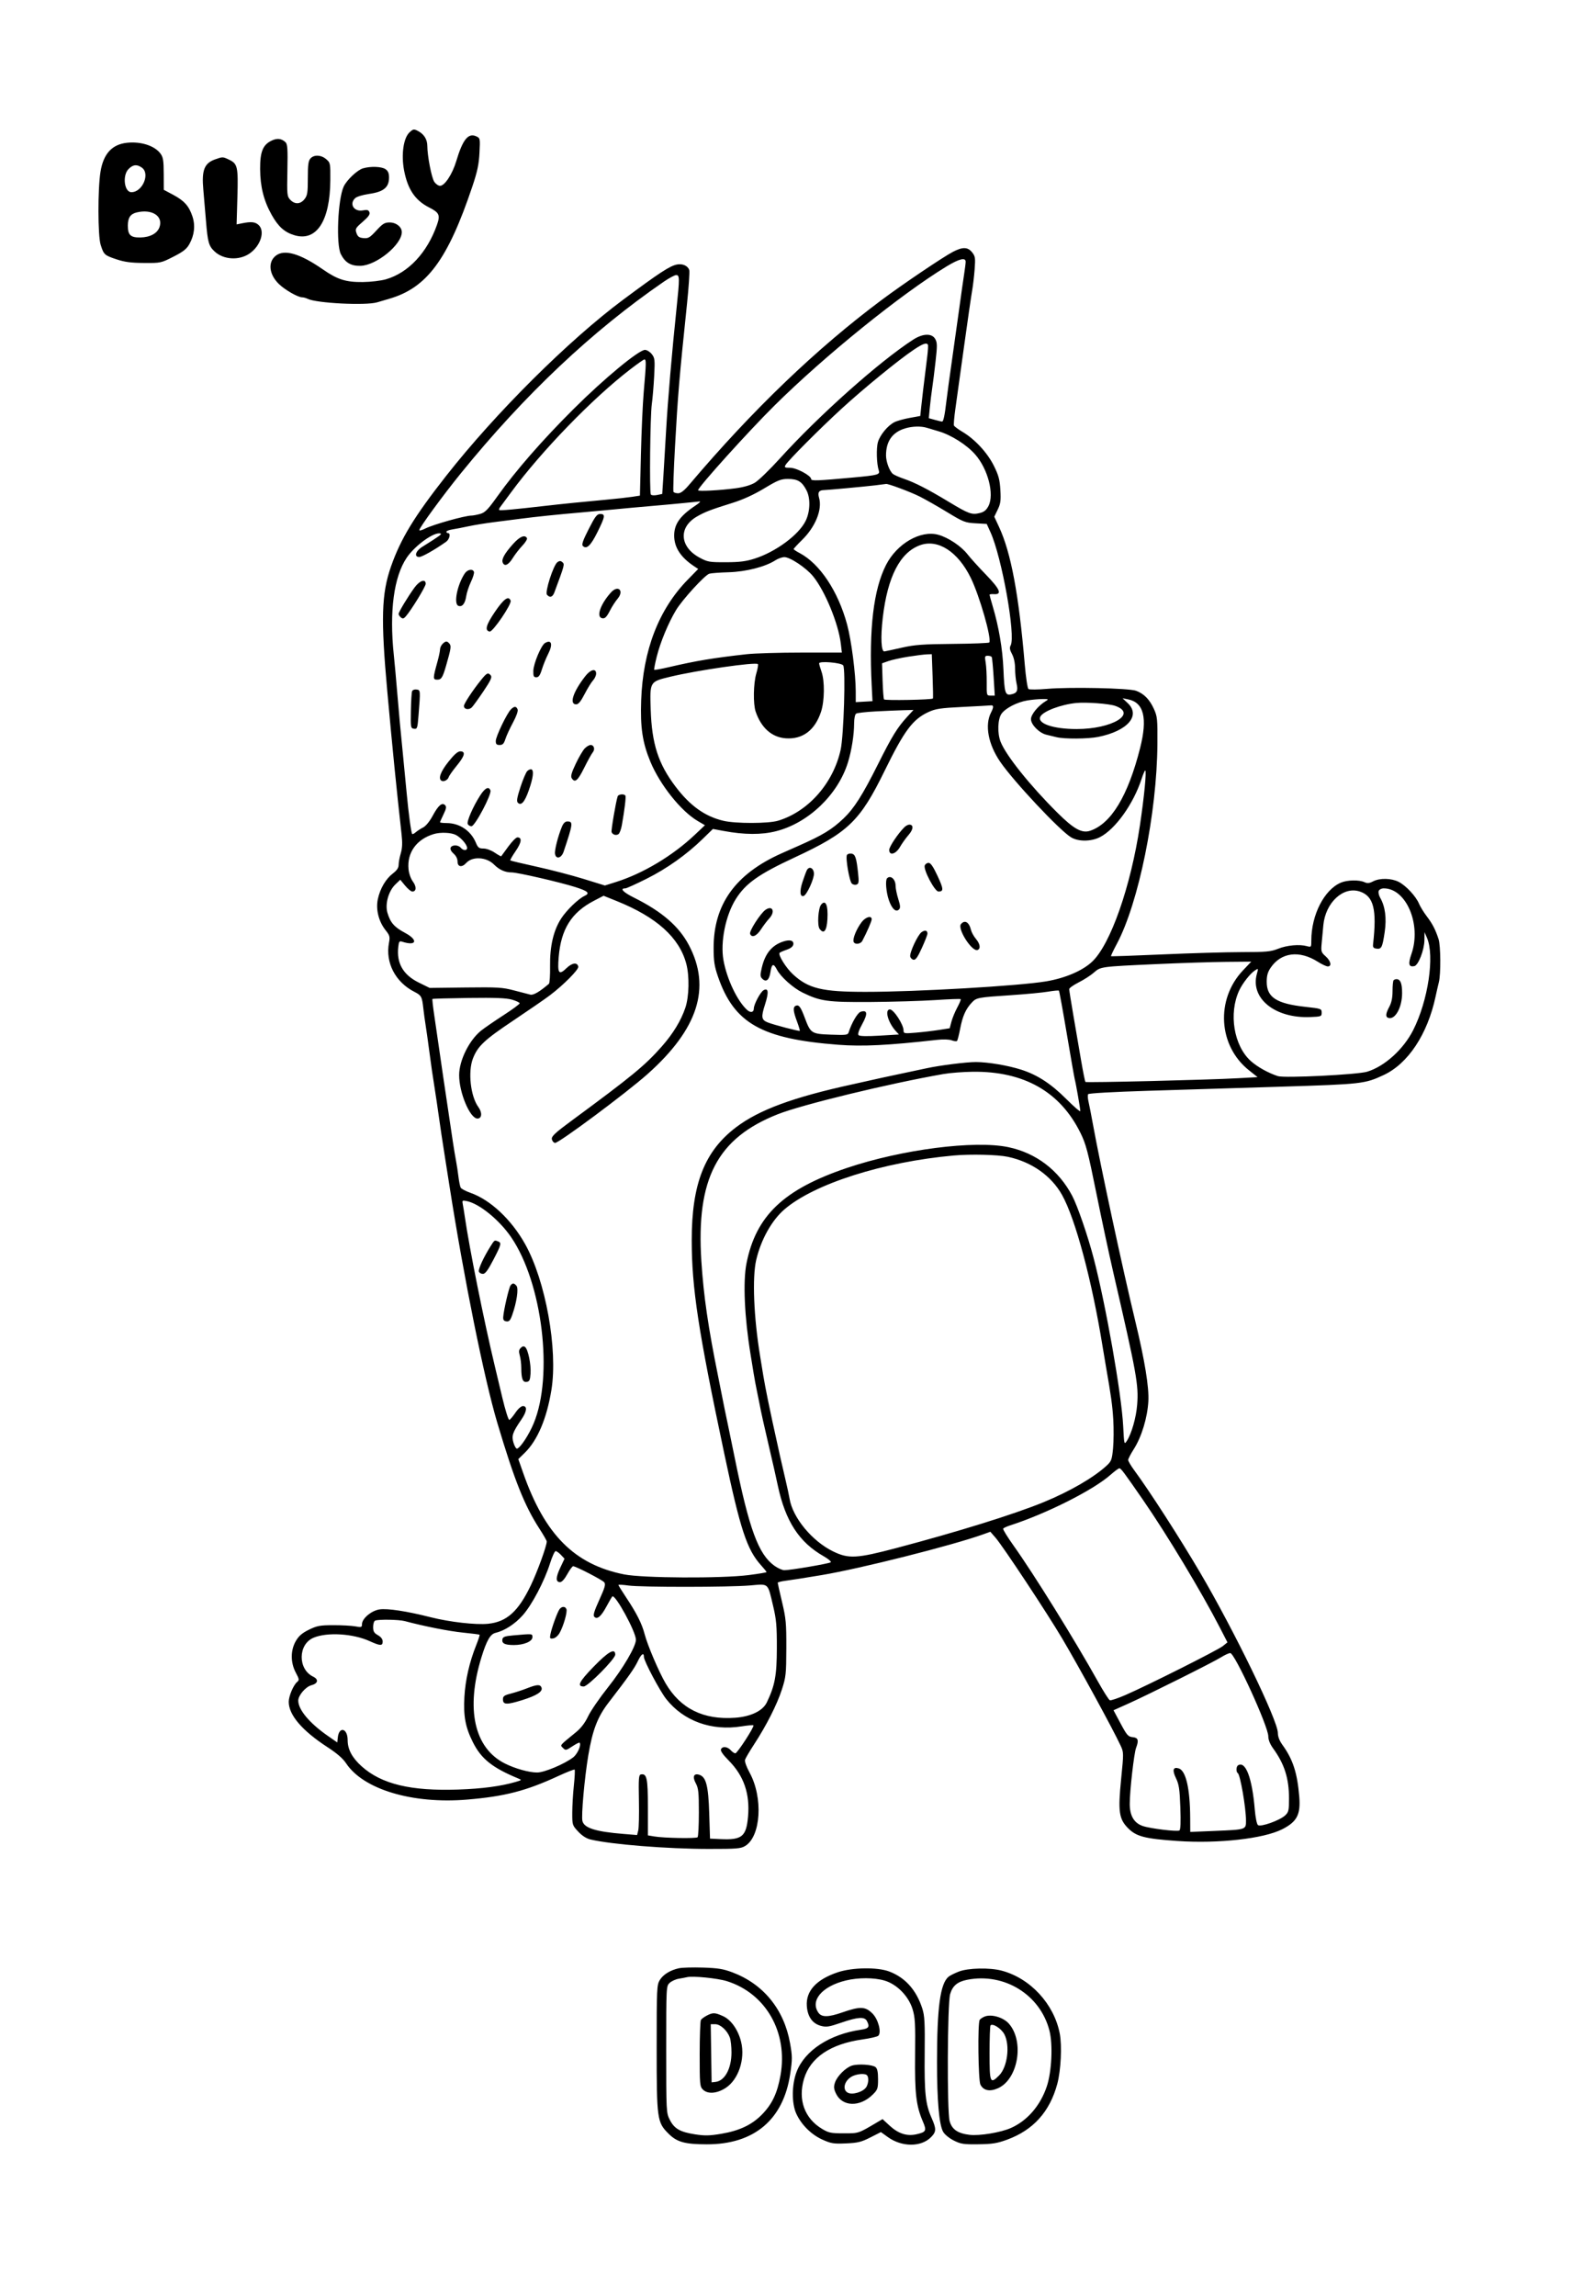 <?xml version="1.0" encoding="UTF-8" standalone="yes"?>
<svg xmlns="http://www.w3.org/2000/svg" width="1738" height="2500" viewBox="0 0 1743.785 2500" version="1.1" x="-10" y="-10">
  <g transform="translate(-10, -10) scale(1.008)">
    <path d="M453.793 149.258C447.225 155.349 444.656 173.425 447.93 190.533C451.846 211 459.927 222.958 475.007 230.599C486.095 236.217 487.303 238.895 483.553 249.525C472.913 279.677 452.576 301.402 428.387 308.456C422.907 310.055 411.916 311.364 403.142 311.462C384.779 311.668 375.725 308.788 359.674 297.631C335.104 280.558 318.075 275.637 308.824 282.94C300.074 289.85 301.523 303.191 312.148 313.536C318.779 319.993 332.844 328.039 337.5 328.039C338.969 328.039 341.521 328.733 343.17 329.579C352.571 334.411 406.604 337.153 418.855 333.42C421.607 332.581 427.357 330.887 431.63 329.655C472.573 317.854 495.233 287.314 521.863 208.046C527.355 191.695 528.995 183.973 529.636 171.412C530.433 155.78 530.373 155.463 526.146 153.538C517.433 149.567 511.5 156.942 504.441 180.525C500.235 194.568 491.939 207.182 486.908 207.182C485.036 207.182 482.208 205.204 480.623 202.783C477.683 198.298 473.163 174.974 473.101 163.973C473.059 156.785 469.515 151.138 462.899 147.716C458.489 145.435 457.787 145.554 453.793 149.258M303.85 158.424C294.727 162.975 291.768 170.549 291.884 189.054C292.003 208.227 295.824 223.386 304.384 238.65C311.599 251.516 318.393 257.578 329.168 260.76C352.966 267.79 367.604 245.411 367.958 201.45C368.108 182.75 367.999 182.186 363.517 178.33C357.985 173.572 350.344 173.217 346.435 177.536C344.156 180.054 343.577 184.38 343.577 198.885C343.577 214.674 343.104 217.676 339.998 221.625C335.582 227.239 329.423 227.505 324.523 222.289C321.065 218.608 320.903 216.939 321.435 190.42C321.899 167.276 321.549 162.008 319.406 159.96C315.021 155.768 310.136 155.285 303.85 158.424M147.617 160.528C131.362 162.253 122.061 172.383 118.869 191.835C115.818 210.423 115.91 261.31 119.009 271.064C122.436 281.849 123.104 282.464 136.095 286.809C144.971 289.777 151.827 290.692 165.939 290.791C184.009 290.917 184.448 290.824 197.838 284.012C208.553 278.564 212.212 275.684 215.186 270.359C220.616 260.646 221.78 250.142 218.515 240.349C214.751 229.068 209.687 223.377 197.726 216.989L187.446 211.499 187.388 194.233C187.338 179.743 186.773 176.214 183.874 172.277C177.586 163.734 162.742 158.924 147.617 160.528M242.883 178.61C231.35 182.723 228.374 190.449 230.299 211.281C230.924 218.047 232.2 233.068 233.135 244.658C235.059 268.501 236.165 272.434 242.645 278.443C252.181 287.286 268.926 288.299 280.181 280.715C292.386 272.49 297.576 256.288 290.155 249.574C286.509 246.272 282.215 245.825 272.607 247.745L266.383 248.99 267.238 219.359C268.191 186.35 267.49 183.26 258.035 178.772C251.359 175.604 251.31 175.604 242.883 178.61M149.266 188.976C142.376 195.865 144.596 214.088 152.324 214.088C164.382 214.088 172.932 193.936 163.634 187.426C158.227 183.638 154.164 184.076 149.266 188.976M403.291 188.265C397.143 190.104 385.649 201.001 382.427 208.046C376.058 221.975 374.044 270.786 379.406 281.3C384.057 290.423 390.306 294.133 400.615 293.898C417.856 293.507 445.442 271.007 445.442 257.338C445.442 251.706 439.351 246.892 432.224 246.892C426.846 246.892 424.719 248.189 417.854 255.658C410.77 263.363 409.085 264.354 403.911 263.859C399.242 263.41 397.673 262.284 396.316 258.406C394.731 253.871 395.218 252.99 403.059 246.186C409.365 240.717 411.21 238.073 410.33 235.779C409.389 233.33 407.954 232.926 403.294 233.802C393.565 235.627 388.071 226.74 395.031 220.44C396.744 218.892 403.427 216.875 409.888 215.962C425.744 213.715 431.559 208.964 431.604 198.217C431.623 193.565 430.592 191.112 427.792 189.152C423.634 186.24 411.53 185.801 403.291 188.265M157.977 236.048C151.234 237.692 148.481 241.853 148.481 250.402C148.481 260.552 151.466 263.341 162.129 263.156C172.595 262.975 180.433 258.726 182.794 251.954C186.985 239.929 174.608 231.996 157.977 236.048M1042.818 278.729C1032.213 284.259 989.138 313.32 965.988 330.563C895.261 383.244 825.817 449.845 757.41 530.601C751.607 537.453 747.873 540.401 744.995 540.401C742.733 540.401 740.444 539.694 739.91 538.831C739.377 537.968 740.116 516.019 741.554 490.057C744.686 433.515 746.212 415.328 754.485 336.062C756.452 317.212 757.595 300.313 757.022 298.508C755.544 293.85 749.767 291.259 743.608 292.49C735.896 294.033 724.767 301.314 685.454 330.54C626.364 374.467 547.046 453.387 493.622 521.409C458.909 565.609 444.24 589.705 433.717 619.82C423.398 649.349 422.604 676.459 429.741 755.352C435.337 817.196 439.679 860.656 445.18 909.876C446.233 919.304 446.001 924.936 444.327 930.594C443.061 934.867 442.018 940.461 442.008 943.023C441.994 946.321 440.197 949.05 435.86 952.358C428.082 958.291 421.941 968.74 419.475 980.23C417.089 991.359 420.378 1004.517 427.92 1014.007C432.393 1019.634 432.766 1021.05 431.528 1027.666C427.517 1049.111 438.474 1070.2 459.088 1080.717C466.649 1084.574 467.381 1085.919 468.759 1098.477C469.306 1103.474 470.445 1111.835 471.29 1117.058C472.134 1122.281 473.674 1133.158 474.713 1141.229C476.716 1156.794 479.204 1173.961 481.718 1189.572C482.56 1194.795 484.111 1205.283 485.166 1212.88C487.156 1227.21 489.33 1241.725 492.151 1259.496C493.056 1265.193 495.314 1279.567 497.17 1291.436C512.768 1391.203 534.853 1500.546 548.961 1547.825C567.642 1610.444 578.438 1637.55 594.715 1662.712C599.028 1669.378 602.555 1675.544 602.555 1676.416C602.555 1681.226 592.474 1708.995 585.307 1723.93C571.709 1752.263 559.261 1763.486 539.102 1765.594C525.853 1766.979 497.408 1763.755 476.794 1758.532C450.711 1751.925 429.946 1748.752 421.271 1750.048C412.448 1751.369 402.279 1759.95 402.279 1766.077C402.279 1769.422 401.673 1769.615 394.941 1768.408C390.905 1767.685 380.204 1767.11 371.158 1767.131C356.695 1767.165 353.524 1767.752 344.827 1772.008C337.431 1775.625 333.854 1778.7 330.627 1784.206C324.748 1794.237 324.705 1807.581 330.516 1818.512C334.325 1825.675 334.463 1826.635 331.97 1828.696C328.008 1831.975 322.942 1843.904 322.897 1850.059C322.794 1864.354 337.279 1881.364 364.784 1899.251C375.126 1905.974 381.583 1911.58 385.092 1916.875C403.831 1945.167 457.07 1961.107 516.266 1956.146C557.037 1952.731 580.136 1946.759 615.092 1930.596C624.359 1926.31 632.329 1923.191 632.802 1923.664C633.275 1924.135 632.892 1931.832 631.951 1940.767C631.01 1949.7 630.226 1963.061 630.209 1970.458C630.18 1983.629 630.313 1984.045 636.654 1990.834C640.889 1995.368 645.516 1998.332 650.035 1999.408C672.509 2004.758 732.869 2009.586 777.797 2009.625C808.707 2009.653 812.89 2009.311 817.702 2006.378C834.689 1996.02 837.222 1954.081 822.495 1927.055C818.879 1920.421 816.92 1914.831 817.535 1912.895C818.092 1911.138 822.507 1903.64 827.343 1896.234C840.654 1875.851 852.065 1853.344 857.367 1837.017C861.806 1823.346 862.139 1820.271 862.232 1792.127C862.322 1765.003 861.849 1759.883 857.616 1742.07C855.022 1731.155 852.901 1721.747 852.901 1721.16C852.901 1720.573 856.59 1719.612 861.102 1719.023C868.721 1718.025 878.969 1716.419 900.38 1712.863C942.015 1705.946 1042.286 1680.665 1075.622 1668.677L1083.391 1665.884 1089.007 1672.324C1096.994 1681.481 1145 1754.087 1161.373 1781.768C1179.698 1812.754 1216.162 1879.582 1224.444 1897.362C1227.994 1904.979 1227.999 1905.302 1225.159 1933.771C1221.619 1969.239 1222.771 1977.26 1232.849 1987.338C1241.706 1996.195 1251.064 1998.591 1286.257 2001.017C1330.371 2004.056 1379.667 1998.522 1399.808 1988.27C1415.799 1980.131 1419.826 1972.39 1418.213 1952.882C1416.089 1927.174 1411.336 1912.535 1400.062 1896.972C1396.763 1892.415 1395.028 1887.92 1395.028 1883.921C1395.028 1870.485 1347.835 1773.165 1310.748 1710.117C1288.469 1672.248 1255.929 1621.711 1239.368 1599.263C1235.72 1594.318 1232.756 1589.268 1232.78 1588.04C1232.804 1586.813 1235.547 1581.535 1238.878 1576.312C1247.3 1563.104 1253.629 1542.317 1254.65 1524.517C1255.52 1509.34 1250.751 1480.157 1240.404 1437.327C1226.935 1381.581 1202.716 1269.019 1194.708 1224.965C1192.809 1214.52 1190.589 1203.139 1189.772 1199.675C1188.955 1196.21 1188.771 1192.605 1189.361 1191.663C1190.002 1190.639 1216.174 1189.152 1254.316 1187.973C1289.451 1186.885 1354.713 1184.865 1399.344 1183.486C1486.136 1180.799 1489.323 1180.435 1509.814 1170.846C1536.193 1158.503 1557.213 1126.72 1565.944 1085.981C1567.063 1080.758 1568.688 1073.676 1569.556 1070.242C1571.746 1061.575 1571.533 1030.76 1569.235 1023.652C1565.925 1013.41 1562.571 1006.918 1556.447 998.895C1553.17 994.603 1549.382 988.441 1548.03 985.204C1544.663 977.146 1533.879 965.568 1525.998 961.547C1518.054 957.493 1505.527 957.236 1498.294 960.975C1494.13 963.13 1492.049 963.318 1488.802 961.839C1483.063 959.225 1470.302 959.467 1463.475 962.319C1445.323 969.903 1431.285 997.307 1431.285 1025.154C1431.285 1032.358 1431.177 1032.495 1426.537 1031.222C1418.422 1028.997 1404.922 1030.2 1395.395 1033.999C1387.334 1037.213 1382.693 1037.643 1355.685 1037.676C1338.866 1037.699 1300.264 1038.823 1269.905 1040.173C1239.546 1041.525 1214.467 1042.39 1214.171 1042.094C1213.876 1041.799 1216.701 1035.82 1220.449 1028.807C1244.113 984.53 1263.933 887.053 1264.467 812.327C1264.66 785.066 1264.391 782.346 1260.665 774.116C1256.019 763.847 1249.9 757.609 1241.367 754.442C1233.627 751.571 1169.717 750.207 1144.682 752.379C1134.712 753.244 1125.718 753.313 1124.696 752.531C1123.674 751.751 1121.892 740.022 1120.735 726.471C1114.189 649.731 1105.817 604.922 1092.776 576.832L1087.648 565.784 1091.345 558.147C1094.451 551.73 1094.917 548.33 1094.252 536.875C1093.603 525.654 1092.362 521.015 1087.241 510.67C1080.23 496.506 1066.74 481.894 1053.277 473.883C1048.532 471.06 1044.321 467.933 1043.919 466.934C1043.517 465.936 1044.223 457.778 1045.487 448.805C1046.751 439.834 1050.958 409.574 1054.836 381.561C1058.714 353.548 1062.662 326.285 1063.608 320.975C1064.555 315.666 1065.791 305.178 1066.355 297.667C1067.282 285.35 1067.013 283.546 1063.608 279.265C1058.928 273.379 1053.353 273.235 1042.818 278.729M1036.05 294.468C986.352 324.686 903.914 391.317 849.378 445.347C821.15 473.315 766.611 533.767 766.583 537.12C766.571 538.494 789.881 537.281 807.096 535.01C815.927 533.845 823.431 531.687 828.039 528.987C831.989 526.671 844.173 514.89 855.114 502.806C897.396 456.11 962.802 397.797 999.655 373.942C1010.199 367.115 1019.995 366.796 1023.619 373.16C1025.868 377.11 1025.92 380.29 1024.012 397.331C1022.804 408.123 1021.16 421.228 1020.357 426.45C1019.555 431.673 1018.398 441.138 1017.785 447.484L1016.67 459.023 1023.27 460.855C1026.899 461.863 1030.39 462.692 1031.027 462.697C1032.533 462.711 1033.905 456.245 1035.789 440.262C1036.63 433.141 1039.33 413.329 1041.79 396.236C1044.251 379.144 1047.85 353.505 1049.789 339.261C1051.73 325.017 1054.061 308.638 1054.972 302.863C1055.884 297.087 1056.63 291.067 1056.63 289.482C1056.63 284.539 1049.561 286.252 1036.05 294.468M729.454 311.079C651.616 364.596 578.95 433.18 509.525 518.655C490.285 542.343 464.434 577.683 464.434 580.297C464.434 581.183 467.348 580.425 470.908 578.614C479.518 574.232 513.912 564.586 521.001 564.561C522.65 564.556 526.853 563.76 530.342 562.79C535.67 561.31 538.672 558.248 549.066 543.69C569.14 515.573 597.581 482.989 631.804 448.895C664.789 416.036 702.291 385.014 709.028 385.014C711.103 385.014 714.418 387.07 716.395 389.582C719.703 393.786 719.91 395.679 718.999 413.322C718.455 423.866 717.301 437.569 716.436 443.774C714.646 456.618 713.757 539.076 715.38 541.704C715.986 542.685 718.883 542.933 722.087 542.282L727.728 541.134 728.909 523.07C729.558 513.135 730.919 490.245 731.934 472.203C733.74 440.121 738.234 387.605 743.311 339.261C746.671 307.262 746.626 303.855 742.835 303.912C741.174 303.936 735.152 307.163 729.454 311.079M1000.283 384.884C984.175 395.666 945.977 426.875 922.227 448.658C898.267 470.635 864.054 504.988 861.379 509.755C859.895 512.402 860.506 512.776 866.314 512.776C873.31 512.776 889.157 521.288 889.157 525.045C889.157 527.12 896.127 526.853 934.753 523.298C961.668 520.818 963.995 520.174 962.448 515.627C960.085 508.674 959.598 491.393 961.578 484.781C963.888 477.074 972.156 467.077 979.263 463.401C982.01 461.982 989.47 459.877 995.841 458.724L1007.424 456.63 1008.602 445.425C1009.67 435.262 1010.666 426.946 1015.01 391.92C1015.777 385.748 1016.084 380.114 1015.696 379.403C1014.277 376.801 1010.19 378.253 1000.283 384.884M693.198 405.988C652.327 437.339 596.668 494.777 563.781 539.537C558.201 547.134 552.876 554.339 551.951 555.549C551.026 556.759 550.63 558.111 551.074 558.555C551.835 559.316 567.552 557.895 600.829 554.054C618.52 552.013 641.687 549.665 667.3 547.322C677.745 546.366 690.176 544.991 694.924 544.268L703.557 542.954 704.637 498.082C705.231 473.403 706.59 443.111 707.657 430.767C710.445 398.486 710.502 395.366 708.305 395.382C707.592 395.387 700.794 400.159 693.198 405.988M991.022 470.062C977.203 474.23 970.304 483.995 970.304 499.385C970.304 506.231 974.059 516.35 977.73 519.397C979.075 520.515 984.368 522.869 989.491 524.632C1001.782 528.86 1015.387 535.841 1038.501 549.781C1060.078 562.792 1063.287 563.943 1071.973 561.797C1076.587 560.658 1079.028 558.681 1081.345 554.213C1087.901 541.575 1080.844 514.145 1066.975 498.349C1057.754 487.845 1041.01 477.246 1027.279 473.217C1023.006 471.963 1017.257 470.25 1014.504 469.411C1008.134 467.471 998.752 467.73 991.022 470.062M838.189 535.157C826.853 541.982 815.249 547.272 803.76 550.853C780.304 558.163 773.9 560.627 765.171 565.698C745.148 577.331 746.595 598.515 768.21 610.159C776.906 614.843 778.772 615.169 796.649 615.123C811.592 615.085 818.425 614.23 827.866 611.217C850.972 603.842 875.993 585.273 883.286 570.088C888.118 560.026 888.51 545.829 884.187 537.358C879.29 527.759 874.625 524.862 864.069 524.862C856.404 524.862 853.111 526.172 838.189 535.157M958.218 531.84C945.941 533.272 907.115 536.861 902.97 536.946C897.497 537.06 896.034 539.46 897.764 545.487C901.354 558.006 893.741 576.815 879.387 590.894C874.315 595.868 870.166 600.35 870.166 600.855C870.166 601.359 873.08 603.306 876.64 605.185C898.572 616.749 918.387 646.569 928.141 682.686C932.738 699.712 937.457 736.236 937.483 755.01L937.5 766.756 946.564 766.233L955.628 765.711 954.765 748.446C951.701 687.153 956.78 644.605 970.33 618.042C982.115 594.941 1007.719 580.143 1026.884 585.356C1037.724 588.306 1051.818 597.716 1058.69 606.59C1061.751 610.544 1070.767 620.504 1078.728 628.726C1094.076 644.579 1096.409 650.349 1087.208 649.71C1084.634 649.53 1082.528 649.836 1082.528 650.387C1082.528 650.938 1084.064 656.55 1085.944 662.859C1092.557 685.064 1096.621 708.964 1097.562 731.181C1098.645 756.692 1099.508 759.574 1105.722 758.386C1112.238 757.141 1113.631 754.461 1111.821 746.661C1110.948 742.895 1110.216 735.528 1110.193 730.292C1110.167 724.308 1108.935 718.5 1106.875 714.656C1104.416 710.069 1104.042 707.747 1105.378 705.361C1111.096 695.142 1095.875 609.705 1083.484 582.474L1079.454 573.615 1067.369 572.933C1056.029 572.291 1054.128 571.545 1036.533 560.839C1026.221 554.563 1012.844 546.956 1006.806 543.933C996.676 538.86 972.307 529.758 970.304 530.299C969.829 530.426 964.391 531.121 958.218 531.84M751.899 550.903C744.302 551.683 727.987 553.177 715.642 554.225C703.298 555.271 686.205 556.828 677.659 557.686C669.113 558.543 652.408 560.086 640.539 561.115C613.855 563.429 589.926 565.91 574.068 568.009C567.421 568.888 554.601 570.528 545.58 571.652C536.559 572.778 524.128 574.789 517.956 576.124C511.783 577.457 503.821 579.002 500.259 579.556C496.699 580.112 493.785 581.24 493.785 582.065C493.785 582.888 494.561 583.564 495.511 583.564C498.771 583.564 497.236 590.309 493.353 593.047C481.253 601.575 467.331 609.461 464.375 609.461C458.501 609.461 460.319 603.018 467.455 598.55C486.777 586.449 489.251 584.643 487.369 584.014C480.786 581.82 459.834 596.825 450.772 610.226C436.828 630.843 431.823 668.346 436.747 715.311C437.662 724.04 439.233 741.281 440.24 753.626C442.094 776.386 444.187 799.021 447.182 828.729C448.094 837.75 449.667 854.066 450.682 864.986C452.807 887.868 455.604 908.527 456.73 909.655C457.156 910.081 458.871 909.237 460.539 907.78C462.206 906.321 465.792 903.993 468.507 902.607C471.473 901.093 475.608 896.064 478.866 890.007C484.993 878.617 489.066 875.116 492.355 878.405C494.028 880.078 493.676 882.165 490.677 888.339C488.588 892.638 486.878 896.523 486.878 896.973C486.878 897.422 490.181 897.807 494.216 897.828C508.078 897.899 520.295 906.11 525.666 918.964C527.996 924.541 529.123 925.414 533.98 925.414C537.181 925.414 542.431 927.338 546.177 929.884C549.795 932.343 552.959 934.09 553.21 933.769C553.462 933.448 556.922 928.717 560.9 923.256C564.879 917.795 569.299 913.329 570.723 913.329C575.996 913.329 575.313 918.786 568.867 928.146C565.29 933.341 562.678 937.909 563.065 938.296C563.453 938.683 576.186 941.721 591.364 945.048C606.54 948.375 629.446 954.334 642.265 958.291L665.573 965.482 677.659 961.678C706.885 952.479 739.052 933.225 762.945 910.628L774.018 900.159 766.184 895.57C748.146 884.998 725.361 856.469 714.914 831.376C706.331 810.76 703.85 794.275 704.9 764.848C706.844 710.423 723.926 666.215 755.499 633.912L766.74 622.41 762.788 619.82C747.838 610.024 740.677 599.147 740.677 586.238C740.677 573.728 747.058 564.776 763.954 553.586C767.735 551.083 769.677 549.135 768.27 549.259C766.863 549.384 759.496 550.123 751.899 550.903M648.03 579.175C641.79 591.411 640.197 595.998 641.673 597.474C645.677 601.478 650.202 597.225 657.415 582.681C665.891 565.594 666.323 562.845 660.533 562.845C656.999 562.845 655.081 565.35 648.03 579.175M566.027 595.366C556.939 605.487 553.408 611.78 554.793 615.388C556.621 620.154 560.948 618.301 565.615 610.756C568.111 606.721 572.871 600.575 576.193 597.099C579.515 593.624 581.709 589.934 581.07 588.898C578.652 584.984 573.272 587.298 566.027 595.366M1007.225 596.659C985.496 604.536 971.958 630.834 966.778 675.235C964.283 696.632 965.055 712.333 968.577 711.792C970.002 711.575 978.548 709.727 987.569 707.688C1001.345 704.574 1010.19 703.923 1042.818 703.631C1064.183 703.439 1081.944 702.749 1082.288 702.096C1084.8 697.315 1071.68 651.587 1062.246 632.239C1048.33 603.7 1026.592 589.641 1007.225 596.659M850.311 613.065C839.479 620.073 818.498 625.439 799.815 625.979C790.085 626.26 780.597 626.975 778.733 627.567C773.823 629.125 749.435 655.818 742.695 667.01C734.359 680.855 725.711 701.692 721.79 717.377C719.914 724.891 718.681 731.342 719.05 731.713C719.422 732.084 726.576 730.791 734.948 728.84C764.836 721.877 782.932 718.866 819.351 714.8C827.961 713.84 854.677 713.052 878.721 713.052L922.436 713.052 921.316 703.515C918.755 681.727 904.176 646.264 891.247 630.373C883.734 621.141 866.091 609.415 859.971 609.587C857.507 609.656 853.16 611.222 850.311 613.065M614.085 615.102C609.712 618.355 600.383 647.417 602.783 650.309C605.817 653.964 608.892 653.03 610.805 647.876C622.184 617.232 622.165 617.303 619.287 614.914C617.545 613.469 616.215 613.517 614.085 615.102M513.558 627.471C505.452 639.841 501.457 660.335 506.756 662.367C510.843 663.936 514.028 660.079 515.223 652.12C515.824 648.104 518.16 640.994 520.413 636.319C522.667 631.644 524.118 626.796 523.638 625.546C522.222 621.856 516.525 622.945 513.558 627.471M459.133 642.697C451.796 652.816 441.989 669.118 441.989 671.198C441.989 672.146 443.103 673.843 444.463 674.972C446.423 676.599 447.512 676.374 449.7 673.89C455.729 667.041 471.34 641.547 471.34 638.548C471.34 632.705 464.757 634.943 459.133 642.697M672.163 647.876C661.255 659.955 656.236 673.436 661.846 675.587C665.23 676.887 667.269 675.057 671.302 667.099C673.282 663.189 676.889 657.633 679.313 654.751C686.749 645.915 679.89 639.321 672.163 647.876M546.438 668.814C536.701 683.147 535.078 689.171 540.66 690.245C544.097 690.908 564.805 660.421 563.403 656.765C561.209 651.046 555.989 654.753 546.438 668.814M489.591 703.679C488.099 705.173 486.878 707.854 486.878 709.639C486.878 711.424 485.625 717.39 484.095 722.895C479.028 741.121 479.014 742.403 483.883 742.403C488.329 742.403 489.738 740.14 493.551 726.865C498.743 708.798 499.185 705.903 497.134 703.431C494.513 700.275 492.945 700.326 489.591 703.679M600.661 702.685C596.504 705.114 588.153 725.06 588.008 732.907C587.901 738.664 588.444 739.814 591.271 739.814C593.835 739.814 595.316 737.705 597.333 731.181C598.8 726.433 601.849 718.919 604.106 714.485C609.418 704.045 607.802 698.508 600.661 702.685M994.475 717.486C986.404 718.759 976.692 720.9 972.894 722.241L965.988 724.681 966.578 743.46C966.903 753.788 967.602 762.94 968.13 763.797C968.987 765.18 1019.979 764.235 1021.164 762.814C1021.417 762.509 1021.243 751.576 1020.773 738.519L1019.922 714.779 1014.537 714.976C1011.575 715.083 1002.547 716.214 994.475 717.486M1078.303 723.843C1078.995 727.878 1079.508 737.59 1079.442 745.425C1079.323 759.593 1079.346 759.669 1083.75 759.669L1088.177 759.669 1086.929 739.406C1086.243 728.261 1085.314 718.55 1084.865 717.825C1084.416 717.099 1082.474 716.506 1080.547 716.506C1077.379 716.506 1077.165 717.208 1078.303 723.843M897.79 724.725C897.79 725.663 898.955 729.734 900.38 733.771C903.968 743.94 903.709 765.525 899.858 777.196C893.239 797.258 879.91 807.279 861.606 805.955C846.559 804.867 835.054 794.682 829.018 777.108C826.152 768.759 826.525 746.366 829.71 735.641C831.198 730.627 831.972 726.079 831.428 725.533C828.961 723.068 765.608 732.198 736.535 739.211C714.035 744.637 714.235 744.302 715.24 774.959C716.452 811.967 723.425 833.567 742.137 858.265C757.918 879.097 773.907 890.546 793.897 895.325C807.22 898.51 842.802 898.46 853.413 895.24C886.102 885.321 913.173 854.584 921.115 818.37C924.504 802.916 926.683 731.029 923.886 726.927C921.866 723.961 897.79 721.932 897.79 724.725M644.404 738.519C631.091 755.563 626.67 769.164 634.442 769.164C636.882 769.164 639.48 765.994 643.636 757.942C646.821 751.77 650.925 745.116 652.754 743.156C654.582 741.195 656.077 737.894 656.077 735.818C656.077 729.829 650.114 731.209 644.404 738.519M531.262 742.835C522.32 753.923 512.776 768.413 512.776 770.9C512.776 774.701 518.375 775.568 521.502 772.253C523.103 770.554 528.795 762.647 534.147 754.682C541.733 743.394 543.451 739.682 541.929 737.849C538.964 734.277 537.678 734.877 531.262 742.835M456.578 754.957C456.064 756.297 455.483 765.868 455.29 776.228C454.952 794.328 455.083 795.083 458.658 795.592C462.155 796.091 462.453 795.199 463.579 780.917C465.735 753.529 465.748 753.691 461.405 753.073C459.221 752.762 457.101 753.589 456.578 754.957M1123.415 764.926C1112.421 766.771 1099.962 773.168 1095.566 779.223C1091.329 785.06 1090.801 800.387 1094.515 809.762C1100.406 824.634 1126.264 856.946 1155.813 886.362C1173.802 904.268 1182.604 909.152 1191.514 906.169C1214.337 898.531 1232.557 868.431 1245.67 816.697C1253.961 783.993 1249.796 767.091 1232.621 763.728L1226.692 762.567 1232.303 767.854C1246.657 781.376 1232.055 798.059 1200.278 804.446C1189.145 806.683 1163.315 806.837 1155.041 804.715C1151.718 803.864 1146.877 802.692 1144.282 802.112C1136.54 800.378 1127.417 791.222 1127.417 785.185C1127.417 780.029 1135.338 770.478 1143.842 765.382C1146.825 763.593 1146.26 763.337 1139.503 763.425C1135.23 763.482 1127.99 764.156 1123.415 764.926M1176.623 767.662C1160.036 769.28 1140.763 776.533 1137.662 782.326C1133.662 789.8 1151.345 795.925 1176.927 795.925C1215.376 795.925 1243.063 779.23 1218.636 770.773C1211.854 768.425 1187.383 766.613 1176.623 767.662M1053.479 771.946C1029.283 773.147 1024.031 773.928 1016.359 777.455C999.292 785.307 990.169 797.522 968.845 841.07C941.991 895.91 929.38 908.04 870.989 935.207C832.134 953.284 818.153 963.182 807.476 980.173C796.426 997.759 790.584 1026.709 794.106 1046.421C797.764 1066.889 809.152 1090.822 819.788 1100.394C823.534 1103.766 827.003 1103.004 827.003 1098.809C827.003 1094.327 834.254 1080.737 837.604 1078.945C842.892 1076.115 843.379 1081.267 839.088 1094.613C834.746 1108.12 835.205 1111.093 842.065 1113.873C848.229 1116.371 876.02 1123.662 876.809 1122.989C877.139 1122.707 875.779 1118.12 873.788 1112.795C869.539 1101.44 869.24 1097.065 872.629 1095.763C875.924 1094.499 877.842 1097.108 882.22 1108.807C888.572 1125.787 889.441 1126.35 910.525 1127.131C927.201 1127.747 928.914 1127.522 929.82 1124.591C932.892 1114.663 939.442 1103.41 942.764 1102.357C950.128 1100.019 950.727 1104.346 944.587 1115.513C940.717 1122.555 939.401 1126.556 940.571 1127.726C941.692 1128.847 949.8 1129.021 963.303 1128.217L984.292 1126.963 980.946 1123.305C972.427 1113.995 968.558 1099.793 974.537 1099.793C978.658 1099.793 989.296 1116.188 989.296 1122.54C989.296 1125.922 989.953 1126.041 1002.676 1124.976C1010.036 1124.361 1021.29 1123.035 1027.685 1122.032L1039.313 1120.207 1041.222 1113.021C1042.274 1109.069 1045.129 1102.141 1047.571 1097.626C1050.012 1093.111 1051.657 1089.066 1051.231 1088.638C1050.803 1088.21 1038.439 1088.66 1023.759 1089.641C1009.076 1090.62 977.642 1091.557 953.902 1091.723C906.904 1092.051 899.154 1090.982 879.81 1081.511C869.517 1076.469 856.057 1064.403 852.02 1056.595C848.305 1049.413 846.398 1050.164 845.021 1059.358C843.726 1067.99 840.35 1070.718 836.155 1066.521C833.855 1064.221 833.785 1062.585 835.635 1054.631C839.228 1039.204 846.581 1030.226 858.943 1026.177C866.172 1023.81 870.489 1025.057 869.834 1029.323C869.487 1031.594 867.008 1033.586 862.7 1035.06C859.068 1036.304 855.596 1037.821 854.983 1038.434C852.983 1040.433 861.84 1054.746 869.372 1061.689C886.186 1077.188 900.792 1080.735 947.859 1080.754C1003.039 1080.777 1114.403 1074.315 1143.747 1069.387C1164.458 1065.91 1183.104 1057.964 1193.612 1048.141C1213.567 1029.484 1235.609 966.661 1245.542 900.131C1250.18 869.069 1252.902 840.815 1251.257 840.815C1250.718 840.815 1248.952 844.895 1247.333 849.879C1238.498 877.07 1218.847 904.56 1202.153 913.075C1192.507 917.997 1178.733 918.054 1170.782 913.208C1158.246 905.566 1108.465 852.465 1094.011 831.319C1081.096 812.424 1077.193 791.649 1084.033 778.229C1087.246 771.927 1087.113 769.791 1083.534 770.287C1082.505 770.428 1068.981 771.174 1053.479 771.946M563.747 774.553C559.318 778.981 547.307 804.03 547.307 808.836C547.307 812.293 548.168 813.191 551.488 813.191C554.803 813.191 556.102 811.846 557.743 806.716C558.883 803.156 562.574 795.133 565.946 788.89C569.639 782.055 571.637 776.386 570.969 774.646C569.572 771.005 567.324 770.975 563.747 774.553M959.081 776.801C948.636 777.348 939.119 778.425 937.932 779.194C936.67 780.01 935.76 784.315 935.739 789.553C935.691 802.305 933.002 819.258 928.974 832.236C918.132 867.155 886.045 897.811 851.089 906.651C835.237 910.66 816.789 910.552 794.045 906.319L782.669 904.202 771.6 914.979C754.007 932.108 732.809 947.148 710.578 958.27C699.247 963.938 688.999 968.577 687.804 968.577C681.307 968.577 685.19 972.683 697.488 978.821C727.55 993.821 745.956 1009.793 756.664 1030.171C780.925 1076.342 766.578 1121.043 711.835 1169.826C688.873 1190.288 615.107 1245.162 611.488 1244.473C609.898 1244.17 608.36 1242.26 608.07 1240.228C607.643 1237.26 611.853 1233.356 629.456 1220.39C695.028 1172.093 708.971 1160.628 727.11 1140.098C739.451 1126.131 748.071 1111.992 752.792 1097.977C756.891 1085.811 757.353 1063.645 753.786 1050.252C746.25 1021.941 721.673 999.784 678.51 982.384L664.154 976.597 653.641 982.072C629.292 994.751 618.023 1012.764 615.506 1043.032C614.025 1060.856 615.66 1063.12 624.104 1054.936C630.074 1049.149 635.77 1048.481 636.727 1053.453C637.331 1056.592 620.698 1073.353 605.846 1084.572C600.713 1088.45 582.844 1100.772 566.136 1111.953C534.905 1132.856 527.794 1139.542 522.564 1152.918C516.967 1167.238 519.96 1194.037 528.45 1205.622C532.814 1211.575 532.293 1218.059 527.452 1218.059C519.372 1218.059 507.597 1190.14 507.597 1170.984C507.597 1155.136 518.496 1133.085 531.449 1122.726C534.948 1119.929 545.775 1112.481 555.508 1106.177C565.24 1099.874 573.204 1094.016 573.204 1093.163C573.204 1092.308 569.515 1090.537 565.003 1089.227C558.845 1087.438 547.146 1086.97 518.023 1087.352C496.694 1087.631 478.974 1088.128 478.646 1088.458C478.317 1088.786 479.258 1097.105 480.734 1106.942C482.212 1116.778 484.574 1132.985 485.982 1142.956C487.391 1152.926 489.335 1166.329 490.302 1172.738C491.267 1179.147 492.888 1190.026 493.905 1196.91C494.921 1203.793 496.447 1214.088 497.298 1219.786C498.147 1225.483 499.713 1235.972 500.775 1243.094C501.839 1250.216 503.384 1259.539 504.209 1263.812C505.036 1268.085 506.222 1275.855 506.847 1281.077C507.471 1286.3 508.558 1291.632 509.263 1292.926C509.965 1294.22 514.736 1296.754 519.86 1298.555C541.495 1306.16 564.263 1327.524 579.154 1354.187C601.366 1393.962 614.748 1468.303 607.604 1512.232C602.56 1543.237 592.497 1566.913 578.617 1580.423L571.733 1587.122 576.948 1602.004C600.44 1669.066 632.578 1701.367 686.495 1712.113C706.685 1716.138 791.759 1716.592 821.392 1712.835C832.075 1711.48 840.815 1710.021 840.815 1709.591C840.815 1709.161 838.118 1705.825 834.822 1702.177C819.561 1685.283 812.408 1663.586 795.04 1581.492C766.766 1447.85 759.762 1401.992 759.708 1350.138C759.643 1288.978 773.614 1253.36 807.826 1227.457C832.759 1208.579 869.473 1195.048 934.047 1180.939C939.27 1179.798 946.262 1178.242 949.586 1177.481C960.294 1175.031 970.768 1172.754 989.296 1168.85C999.266 1166.749 1010.532 1164.356 1014.33 1163.532C1028.715 1160.414 1057.635 1156.77 1067.721 1156.802C1080.988 1156.846 1102.541 1160.497 1117.058 1165.159C1134.46 1170.748 1149.246 1180.401 1165.792 1196.977C1174.123 1205.323 1180.925 1211.15 1180.908 1209.926C1180.868 1207.191 1175.996 1179.335 1174.931 1175.76C1174.506 1174.335 1170.635 1152.258 1166.329 1126.701C1162.022 1101.141 1158.144 1079.876 1157.711 1079.442C1157.277 1079.009 1152.032 1079.491 1146.055 1080.513C1140.078 1081.537 1122.367 1083.232 1106.699 1084.282C1069.249 1086.794 1068.327 1086.967 1063.172 1092.476C1056.682 1099.415 1053.239 1107.189 1050.656 1120.748C1049.392 1127.383 1047.857 1133.311 1047.248 1133.921C1046.638 1134.532 1044.031 1134.239 1041.457 1133.27C1038.657 1132.219 1032.263 1132.018 1025.552 1132.775C972.712 1138.729 944.983 1140.107 918.591 1138.092C835.376 1131.74 805.565 1114.843 788.125 1064.145C784.29 1052.996 783.455 1047.521 783.425 1033.322C783.325 985.95 807.075 952.883 857.234 930.563C863.871 927.609 872.022 923.993 875.345 922.528C901.424 911.031 911.664 904.81 924.277 892.8C935.689 881.934 944.871 867.472 961.668 833.909C976.892 803.488 982.633 794.178 993.341 782.545L1000.095 775.207 989.083 775.506C983.028 775.67 969.527 776.252 959.081 776.801M643.829 816.806C641.842 818.793 637.438 826.269 634.044 833.417C629.366 843.265 628.301 847.094 629.644 849.225C633.032 854.593 636.195 851.963 643.097 838.049C646.913 830.356 651.093 822.79 652.386 821.238C655.173 817.892 653.831 813.191 650.088 813.191C648.634 813.191 645.818 814.817 643.829 816.806M495.901 831.478C487.441 842.148 484.717 849.634 488.45 851.941C490.848 853.424 495.271 851.198 496.291 847.994C496.794 846.419 500.708 840.863 504.99 835.647C513.705 825.033 514.929 820.097 508.85 820.097C506.076 820.097 502.277 823.436 495.901 831.478M581.417 841.481C580.016 842.883 576.694 850.718 574.035 858.893C570.302 870.366 569.667 874.225 571.25 875.808C574.817 879.375 578.657 875.007 583.106 862.319C587.823 848.866 588.847 840.613 585.922 839.608C584.845 839.237 582.818 840.081 581.417 841.481M530.321 868.008C522.742 879.826 515.754 895.791 516.88 898.722C517.412 900.109 519.258 901.243 520.982 901.243C524.762 901.243 543.103 866.564 541.512 862.424C539.691 857.676 535.656 859.689 530.321 868.008M679.423 868.871C677.445 874.826 672.175 905.825 672.842 907.585C673.912 910.409 677.545 911.547 680.221 909.893C681.457 909.128 683.137 904.734 683.955 900.126C686.967 883.158 688.614 869.404 687.794 868.077C686.452 865.905 680.212 866.497 679.423 868.871M619.035 901.675C614.879 911.657 610.932 927.027 611.499 931.02C612.405 937.403 618.444 936.012 620.837 928.867C631.107 898.203 631.366 896.064 624.81 896.064C622.56 896.064 620.563 898.004 619.035 901.675M990.131 902.381C983.235 909.277 973.757 923.451 973.757 926.866C973.757 933.541 980.946 931.583 985.461 923.679C987.624 919.89 991.785 914.066 994.706 910.739C1000.033 904.674 1000.404 899.517 995.516 899.517C994.13 899.517 991.706 900.806 990.131 902.381M479.962 909.762C461.357 915.421 451.008 929.855 452.728 947.747C453.184 952.493 455.155 958.094 457.476 961.233C461.585 966.79 461.278 972.03 456.844 972.03C455.459 972.03 451.953 969.152 449.054 965.634L443.781 959.237 438.505 964.29C431.017 971.464 427.06 985.661 429.902 995.162C433.087 1005.811 437.291 1010.596 448.905 1016.787C463.51 1024.57 461.5 1031.443 446.079 1026.449C442.833 1025.397 442.312 1026.029 441.633 1031.832C439.556 1049.629 446.844 1062.343 463.928 1070.73L475.647 1076.485 514.498 1076.01C549.593 1075.58 554.686 1075.889 567.162 1079.213C574.758 1081.238 582.697 1083.286 584.801 1083.764C588.168 1084.53 594.727 1080.696 604.922 1071.998C605.749 1071.293 606.307 1062.69 606.162 1052.882C605.846 1031.421 609.814 1014.285 618.082 1001.4C623.89 992.348 636.808 979.852 643.605 976.706C649.767 973.855 647.324 971.552 633.5 967.179C616.606 961.834 570.91 951.312 564.594 951.312C557.383 951.312 551.177 948.543 545.368 942.733C537.144 934.51 521.965 933.66 515.278 941.051C510.628 946.19 505.87 945.423 505.87 939.537C505.87 936.509 504.254 933.265 501.592 930.95C499.04 928.731 497.721 926.165 498.324 924.594C499.62 921.215 506.531 921.188 509.323 924.551C512.008 927.787 516.229 927.928 516.229 924.784C516.229 921.217 509.637 913.581 504.076 910.704C498.862 908.008 487.224 907.554 479.962 909.762M927.978 932.364C926.157 935.311 930.646 961.291 933.367 963.55C934.667 964.629 936.967 965.036 938.479 964.456C940.792 963.567 941.032 961.573 939.991 951.854C938.211 935.233 936.941 931.537 932.799 930.927C930.815 930.635 928.646 931.281 927.978 932.364M1012.281 943.764C1010.559 948.248 1023.082 972.03 1027.163 972.03C1032.921 972.03 1032.74 969.239 1026.043 954.872C1021.462 945.043 1018.646 940.953 1016.457 940.953C1014.753 940.953 1012.873 942.219 1012.281 943.764M884.403 949.05C883.558 950.768 881.438 956.535 879.693 961.865C876.48 971.673 877.017 978.03 880.958 976.853C884.461 975.805 892.624 957.844 892.165 952.189C891.68 946.202 886.775 944.218 884.403 949.05M971.455 957.643C969.347 959.75 970.416 972.783 973.401 981.379C976.69 990.856 981.015 994.814 984.391 991.438C986.036 989.793 985.86 987.348 983.576 980.102C981.973 975.021 980.663 968.562 980.663 965.749C980.663 958.688 975.211 953.888 971.455 957.643M1504.349 971.359C1503.762 972.89 1504.463 976.191 1505.906 978.696C1511.39 988.215 1513.058 1000.906 1510.811 1016.007C1508.334 1032.659 1507.327 1034.675 1501.877 1033.904C1498.622 1033.444 1497.857 1032.414 1498.241 1029.006C1502.488 991.205 1498.873 976.958 1483.767 971.972C1465.879 966.069 1446.561 984.025 1444.308 1008.652C1443.848 1013.674 1443.054 1022.239 1442.545 1027.686C1441.67 1037.044 1441.904 1037.844 1446.811 1042.215C1452.478 1047.263 1453.729 1053.177 1449.133 1053.177C1447.554 1053.177 1442.699 1050.912 1438.343 1048.142C1418.305 1035.407 1398.555 1037.907 1387.201 1054.617C1384.025 1059.29 1382.942 1063.165 1382.942 1069.846C1382.942 1086.682 1393.527 1093.553 1424.739 1096.979C1442.02 1098.876 1442.507 1099.047 1442.507 1103.246C1442.507 1107.403 1442.049 1107.581 1430.092 1108.068C1391.946 1109.62 1364.943 1087.818 1372.246 1061.366C1373.988 1055.06 1373.978 1055.041 1370.11 1057.576C1364.997 1060.925 1356.733 1071.466 1353.104 1079.265C1341.535 1104.135 1347.25 1139.05 1365.601 1155.632C1372.731 1162.072 1384.589 1168.686 1395.097 1172.086C1402.248 1174.397 1481.366 1170.478 1491.815 1167.293C1510.71 1161.535 1531.115 1143.103 1541.697 1122.238C1557.907 1090.269 1565.147 1041.718 1556.626 1022.099L1554.002 1016.057 1553.881 1024.689C1553.731 1035.509 1547.286 1052.037 1542.887 1052.885C1536.827 1054.052 1536.041 1050.571 1539.867 1039.515C1550.832 1007.828 1534.22 968.577 1509.843 968.577C1507.365 968.577 1504.946 969.801 1504.349 971.359M899.921 986.274C896.733 990.214 895.587 1008.779 898.303 1012.452C902.899 1018.669 906.058 1014.746 906.782 1001.925C907.635 986.758 904.786 980.259 899.921 986.274M839.634 991.87C834.183 995.689 821.832 1014.931 822.954 1017.857C824.753 1022.543 829.971 1020.413 834.758 1013.035C837.377 1009 841.438 1003.638 843.779 1001.121C850.566 993.829 847.284 986.511 839.634 991.87M943.8 1005.266C938.211 1012.671 933.936 1023.254 935.2 1026.549C936.438 1029.776 942.673 1029.113 944.57 1025.552C949.468 1016.36 954.765 1004.178 954.765 1002.103C954.765 997.643 948.103 999.565 943.8 1005.266M1051.55 1007.305C1047.381 1012.327 1063.358 1037.407 1069.439 1035.383C1073.044 1034.183 1072.388 1028.9 1067.983 1023.667C1065.537 1020.76 1063.039 1016.304 1062.434 1013.766C1060.373 1005.126 1055.673 1002.336 1051.55 1007.305M1008.848 1016.031C1004.731 1018.916 995.725 1038.208 996.535 1042.412C996.849 1044.038 998.45 1045.627 1000.093 1045.943C1002.346 1046.378 1004.574 1043.246 1009.137 1033.23C1012.469 1025.922 1015.193 1018.919 1015.193 1017.669C1015.193 1014.073 1012.598 1013.403 1008.848 1016.031M1262.949 1050.692C1202.538 1053.444 1202.982 1053.384 1195.52 1059.934C1192.167 1062.878 1184.795 1067.624 1179.138 1070.48C1173.482 1073.336 1168.855 1076.632 1168.857 1077.804C1168.859 1078.978 1170.862 1091.592 1173.306 1105.836C1175.751 1120.079 1179.517 1142.039 1181.673 1154.636C1183.831 1167.232 1185.979 1177.921 1186.447 1178.389C1187.427 1179.37 1319.722 1176.146 1351.663 1174.363L1373.04 1173.17 1363.595 1165.642C1330.383 1139.171 1327.415 1088.981 1357.201 1057.488L1366.177 1047.997 1338.734 1048.244C1323.641 1048.381 1289.537 1049.482 1262.949 1050.692M1520.489 1068.141C1519.855 1068.772 1519.337 1074.028 1519.337 1079.819C1519.337 1087.049 1518.254 1092.367 1515.884 1096.79C1511.908 1104.209 1511.523 1107.813 1514.589 1108.912C1521.972 1111.559 1529.696 1097.837 1529.696 1082.079C1529.696 1071.533 1527.859 1066.989 1523.596 1066.989C1522.519 1066.989 1521.121 1067.507 1520.489 1068.141M1032.459 1169.814C973.013 1180.214 879.17 1202.996 852.901 1213.405C787.239 1239.422 764.427 1283.268 770.142 1372.467C772.554 1410.1 777.488 1444.009 788.375 1497.756C789.914 1505.352 791.533 1513.51 791.975 1515.884C793.073 1521.797 797.773 1544.755 799.396 1552.141C800.128 1555.464 803.163 1570.226 806.143 1584.945C821.968 1663.116 831.954 1690.318 849.396 1702.78C853.051 1705.392 857.861 1707.533 860.083 1707.54C866.746 1707.559 908.902 1700.361 910.423 1698.943C911.198 1698.22 907.702 1695.273 902.654 1692.393C876.077 1677.238 861.317 1654.515 853.046 1616.022C850.162 1602.6 848.425 1594.917 844.268 1577.175C838.163 1551.127 834.618 1535.154 833.154 1527.106C832.636 1524.258 831.378 1518.042 830.356 1513.294C829.334 1508.546 827.747 1500 826.827 1494.302C825.906 1488.605 824.392 1479.282 823.46 1473.584C816.891 1433.443 815.154 1394.845 819.028 1375.173C829.23 1323.377 859.389 1294.703 928.004 1271.563C987.41 1251.526 1066.357 1241.378 1102.937 1249.071C1132.987 1255.394 1157.476 1274.042 1172.075 1301.725C1177.845 1312.662 1188.99 1345.022 1195.29 1369.13C1208.596 1420.045 1225.549 1516.319 1227.352 1551.219C1228.396 1571.452 1228.479 1571.783 1231.36 1567.371C1236.455 1559.567 1241.459 1542.006 1242.524 1528.187C1244.189 1506.606 1242.099 1495.054 1216.469 1384.064C1212.117 1365.214 1203.902 1326.756 1198.215 1298.602C1189.171 1253.84 1187.017 1245.675 1181.057 1233.598C1159.037 1188.976 1119.862 1166.725 1064.399 1167.338C1053.954 1167.453 1039.58 1168.567 1032.459 1169.814M1043.681 1258.108C967.103 1264.986 892.383 1288.769 860.174 1316.516C846.452 1328.337 834.817 1349.147 829.631 1371.146C825.145 1390.173 826.892 1433.336 833.862 1475.742C834.838 1481.678 836.355 1491 837.236 1496.461C838.115 1501.922 840.433 1514.157 842.388 1523.653C845.577 1539.154 847.712 1549.019 855.47 1584.081C856.73 1589.779 859.33 1601.045 861.247 1609.116C863.163 1617.188 865.202 1626.651 865.779 1630.145C869.142 1650.584 890.164 1676.038 912.833 1687.122C929.712 1695.376 938.368 1694.921 981.526 1683.512C1048.386 1665.837 1109.069 1646.951 1140.946 1633.895C1169.52 1622.194 1195.832 1606.916 1209.688 1593.983C1214.584 1589.411 1215.254 1587.55 1216.4 1575.321C1217.101 1567.85 1217.203 1553.945 1216.628 1544.422C1215.691 1528.911 1214.318 1518.973 1208.634 1486.533C1207.721 1481.31 1206.095 1471.599 1205.021 1464.952C1193.541 1393.8 1175.62 1326.811 1161.14 1300.917C1149.441 1279.998 1128.066 1264.967 1102.231 1259.494C1091.238 1257.165 1061.901 1256.469 1043.681 1258.108M511.628 1311.469C512.158 1314.22 513.094 1319.967 513.707 1324.24C518.545 1357.942 534.435 1437.087 546.295 1486.533C547.547 1491.756 551.202 1507.089 554.413 1520.606C557.626 1534.125 561.032 1544.941 561.982 1544.646C562.932 1544.349 565.896 1540.865 568.57 1536.901C571.469 1532.605 574.781 1529.696 576.771 1529.696C581.654 1529.696 581.003 1535.537 575.174 1544.061C565.43 1558.306 564.232 1561.827 566.526 1569.485C567.667 1573.292 569.442 1576.131 570.471 1575.792C574.227 1574.558 583.232 1560.798 588.379 1548.425C609.948 1496.595 597.819 1396.255 563.995 1346.685C551.169 1327.89 529.435 1310.221 515.784 1307.49C510.903 1306.514 510.71 1306.701 511.628 1311.469M541.521 1356.637C534.031 1368.5 528.068 1381.533 529.006 1383.98C529.517 1385.309 531.469 1386.395 533.346 1386.395C535.886 1386.395 538.766 1382.535 544.613 1371.288C553.267 1354.644 553.759 1352.723 549.755 1351.186C545.81 1349.672 545.994 1349.551 541.521 1356.637M563.313 1398.912C561.575 1401.145 555.936 1425.401 555.387 1433.011C555.155 1436.233 556.015 1437.462 558.781 1437.856C561.77 1438.282 562.996 1436.946 565.117 1430.95C570.01 1417.124 572.196 1402.291 569.77 1399.368C567.134 1396.19 565.523 1396.076 563.313 1398.912M574.372 1466.621C572.322 1468.671 572.084 1470.542 573.325 1474.871C574.209 1477.949 574.941 1483.969 574.955 1488.248C574.991 1500.14 576.492 1504.068 580.767 1503.456C583.845 1503.018 584.518 1501.563 585 1494.302C585.649 1484.525 582.343 1468.384 579.149 1465.734C577.659 1464.496 576.231 1464.762 574.372 1466.621M1213.743 1604.085C1195.105 1620.656 1144.313 1646.241 1104.565 1659.08C1101.017 1660.226 1097.737 1661.775 1097.274 1662.524C1096.811 1663.272 1101.906 1671.566 1108.596 1680.958C1130.66 1711.93 1174.741 1782.926 1199.974 1828.127C1205.993 1838.905 1211.82 1848.071 1212.923 1848.494C1214.028 1848.919 1221.462 1846.438 1229.444 1842.983C1253.23 1832.688 1329.884 1794.197 1335.34 1789.81L1340.399 1785.742 1332.032 1769.511C1312.139 1730.913 1274.836 1668.945 1248.959 1631.507C1228.008 1601.195 1224.924 1597.072 1223.239 1597.124C1222.289 1597.153 1218.016 1600.287 1213.743 1604.085M606.174 1699.979C599.965 1719.589 586.493 1745.199 576.473 1756.44C567.975 1765.975 556.942 1773.087 546.896 1775.506C541.373 1776.835 537.414 1783.714 531.866 1801.623C514.491 1857.711 523.819 1900.243 557.175 1917.02C568.208 1922.569 583.327 1926.796 592.143 1926.796C599.941 1926.796 621.595 1917.716 631.117 1910.454C635.96 1906.759 640.364 1896.695 638.12 1894.449C637.724 1894.056 634.185 1895.862 630.254 1898.463C623.486 1902.942 622.947 1903.035 620.167 1900.211C616.896 1896.887 615.791 1898.229 634.321 1883.056C639.731 1878.627 644.076 1872.913 647.453 1865.791C650.23 1859.936 659.924 1845.822 668.995 1834.427C685.254 1814.007 699.28 1790.064 699.199 1782.863C699.102 1774.137 676.623 1733.023 673.602 1736.045C673.023 1736.621 670.204 1741.454 667.336 1746.782C661.457 1757.7 657.312 1761.248 654.138 1758.075C652.578 1756.514 653.835 1752.225 659.546 1739.631C665.656 1726.158 666.604 1722.757 664.838 1720.63C662.68 1718.028 634.161 1703.298 631.176 1703.241C630.3 1703.225 627.445 1707.096 624.833 1711.844C621.842 1717.279 618.924 1720.477 616.954 1720.477C612.131 1720.477 612.224 1715.364 617.239 1704.762L621.816 1695.088 617.928 1690.948C615.789 1688.672 613.203 1686.823 612.182 1686.84C611.16 1686.858 608.456 1692.769 606.174 1699.979M680.249 1723.562C680.249 1724.08 684.04 1730.202 688.676 1737.165C700.054 1754.259 705.68 1765.439 708.653 1776.853C711.792 1788.904 724.049 1817.654 731.357 1830.11C747.522 1857.661 772.376 1869.952 806.837 1867.441C823.84 1866.202 836.733 1859.948 841.095 1850.829C849.91 1832.39 851.892 1821.687 851.967 1792.127C852.027 1767.994 851.412 1761 847.944 1746.374C841.865 1720.734 843.617 1722.296 822.925 1724.063C799.94 1726.026 704.845 1726.081 691.039 1724.138C685.105 1723.303 680.249 1723.044 680.249 1723.562M616.571 1749.582C614.33 1752.282 607.888 1769.94 606.507 1777.169C605.68 1781.504 606.027 1781.999 609.537 1781.485C611.835 1781.148 614.786 1778.596 616.557 1775.414C620.77 1767.85 625.054 1752.838 623.876 1749.77C622.657 1746.595 619.125 1746.504 616.571 1749.582M416.523 1762.193C415.337 1762.673 414.365 1765.754 414.365 1769.044C414.365 1773.878 415.354 1775.585 419.534 1777.964C422.863 1779.858 424.706 1782.288 424.713 1784.789C424.727 1789.741 422.175 1789.681 410.689 1784.458C392.535 1776.205 364.689 1774.498 349.788 1780.723C332.849 1787.8 332.571 1814.845 349.353 1822.914C355.558 1825.9 354.682 1830.337 347.522 1832.193C341.226 1833.824 333.218 1843.179 333.218 1848.902C333.218 1858.748 345.445 1873.346 365.159 1887.034L375.518 1894.228 376.05 1889.059C377.353 1876.373 386.74 1878.676 386.74 1891.682C386.74 1901.742 391.581 1910.806 401.918 1920.102C423.379 1939.394 455.309 1947.063 506.733 1945.275C532.688 1944.372 552.916 1941.678 568.888 1936.998C575.684 1935.007 575.725 1934.945 571.478 1933.185C543.52 1921.6 531.502 1911.972 522.471 1893.917C514.358 1877.702 512.131 1865.77 513.299 1844.786C514.309 1826.64 518.731 1807.243 526.02 1788.985C528.415 1782.983 530.105 1777.811 529.777 1777.491C529.448 1777.17 521.371 1776.131 511.827 1775.18C496.82 1773.683 469.669 1768.324 448.695 1762.718C442.27 1761.001 420.363 1760.644 416.523 1762.193M566.314 1778.182C557.167 1778.995 554.993 1779.774 554.491 1782.424C553.643 1786.885 557.063 1788.617 566.785 1788.648C577.728 1788.683 587.017 1784.772 587.017 1780.129C587.017 1776.274 587.379 1776.307 566.314 1778.182M653.172 1812.329C637.585 1828.422 635.031 1833.564 642.624 1833.564C647.2 1833.564 676.796 1803.667 676.796 1799.045C676.796 1791.485 669.246 1795.73 653.172 1812.329M701.304 1806.088C697.497 1814.062 691.424 1822.662 669.442 1851.212C657.607 1866.585 652.194 1880.715 647.567 1908.336C643.469 1932.8 639.819 1973.759 641.234 1979.403C643.146 1987.013 655.608 1990.924 685.746 1993.37L700.483 1994.565 701.735 1989.599C702.424 1986.868 702.747 1972.21 702.452 1957.025C701.987 1933.054 702.272 1929.347 704.622 1928.895C711.05 1927.657 712.189 1933.035 712.189 1964.587L712.189 1994.933 719.095 1996.095C729.662 1997.873 764.508 1998.5 766.062 1996.939C766.818 1996.179 767.438 1984.102 767.438 1970.102C767.438 1948.071 766.98 1943.797 764.04 1938.341C760.23 1931.271 761.922 1927.36 767.961 1929.277C775.262 1931.595 777.735 1941.193 778.66 1970.822L779.523 1998.446 790.746 1998.98C814.145 2000.093 818.817 1996.3 820.735 1974.631C822.933 1949.786 816.165 1930.23 799.625 1913.634C793.745 1907.737 790.737 1903.41 791.369 1901.763C792.775 1898.101 798.279 1898.548 801.968 1902.624C803.686 1904.523 805.944 1906.039 806.984 1905.993C809.168 1905.894 827.859 1877.008 826.573 1875.72C826.102 1875.249 820.373 1875.723 813.842 1876.775C781.212 1882.029 750.944 1871.081 732.065 1847.196C725.129 1838.422 707.873 1805.875 707.873 1801.568C707.873 1796.304 705.047 1798.248 701.304 1806.088M1333.736 1801.759C1325.126 1807.179 1254.736 1842.357 1233.009 1852.098L1216.882 1859.33 1224.537 1873.64C1231.409 1886.485 1232.75 1888.004 1237.643 1888.489C1243.622 1889.083 1244.489 1891.825 1241.326 1900.145C1239.099 1906.003 1234.499 1946.626 1234.479 1960.639C1234.458 1973.574 1239.088 1981.518 1248.539 1984.763C1256.683 1987.559 1285.872 1991.119 1288.306 1989.613C1289.57 1988.833 1289.898 1980.763 1289.321 1964.715C1288.602 1944.688 1287.856 1939.706 1284.556 1932.892C1280.328 1924.157 1281.431 1920.401 1287.643 1922.371C1295.356 1924.819 1299.838 1944.218 1299.993 1975.837L1300.069 1991.212 1326.398 1990.11C1360.932 1988.665 1360.501 1988.809 1360.483 1978.821C1360.461 1965.052 1354.256 1929.137 1351.618 1927.507C1349.574 1926.243 1349.757 1920.33 1351.88 1919.016C1360.069 1913.955 1367.174 1932.719 1370.007 1966.892C1370.722 1975.499 1372.194 1982.733 1373.446 1983.771C1376.307 1986.146 1397.131 1978.734 1402.947 1973.27C1406.701 1969.744 1407.113 1967.94 1407.113 1955.066C1407.113 1933.142 1402.236 1917.724 1389.919 1900.722C1386.519 1896.029 1384.669 1891.404 1384.669 1887.602C1384.669 1876.84 1348.277 1797.265 1343.4 1797.36C1341.884 1797.39 1337.535 1799.37 1333.736 1801.759M580.974 1835.604C576.226 1837.483 568.456 1840.017 563.709 1841.236C556.398 1843.113 555.076 1844.081 555.076 1847.548C555.076 1853.396 559.185 1853.565 575.748 1848.401C591.868 1843.375 598.526 1839.052 596.854 1834.696C595.471 1831.093 591.856 1831.3 580.974 1835.604M745.856 2138.93C736.378 2141.027 728.736 2145.742 725.069 2151.759C721.878 2156.991 721.697 2160.884 721.692 2224.738C721.683 2302.396 722.151 2305.824 734.423 2318.096C743.681 2327.353 752.141 2329.724 776.07 2329.763C827.312 2329.852 859.018 2303.139 866.414 2253.65C868.829 2237.486 868.817 2234.444 866.288 2220.173C859.789 2183.505 837.374 2155.998 803.695 2143.36C793.828 2139.658 787.964 2138.712 771.754 2138.208C760.834 2137.869 749.18 2138.194 745.856 2138.93M918.032 2143.287C894.793 2151.058 883.301 2163.586 884.456 2179.89C885.275 2191.423 890.561 2198.9 899.622 2201.34C905.601 2202.951 908.381 2202.522 921.752 2197.93C939.739 2191.754 946.977 2191.257 949.525 2196.019C952.954 2202.427 951.682 2204.32 943.111 2205.558C909.309 2210.44 882.396 2227.956 873.491 2250.868C868.073 2264.808 867.875 2285.335 873.047 2296.575C878.6 2308.634 889.327 2319.271 901.402 2324.691C910.787 2328.902 913.508 2329.339 926.863 2328.767C939.688 2328.218 943.45 2327.3 953.286 2322.319L964.755 2316.509 972.312 2321.937C987.438 2332.799 1008.182 2332.899 1018.919 2322.162C1024.91 2316.171 1025.01 2313.189 1019.624 2301.01C1013.058 2286.165 1011.787 2274.247 1012.21 2231.526C1012.545 2197.788 1012.153 2190.416 1009.603 2182.507C1003.158 2162.514 991.127 2149.052 973.835 2142.481C961.005 2137.605 933.85 2137.999 918.032 2143.287M1049.194 2142.562C1044.629 2144.346 1039.646 2146.834 1038.122 2148.092C1029.064 2155.568 1025.59 2181.174 1025.568 2240.658C1025.551 2282.172 1027.856 2308.482 1032.177 2316.126C1033.862 2319.104 1038.762 2323.139 1043.71 2325.622C1051.378 2329.468 1054.285 2329.912 1070.442 2329.706C1085.549 2329.513 1090.729 2328.684 1101.519 2324.732C1129.931 2314.325 1147.819 2294.446 1155.938 2264.258C1159.86 2249.674 1161.164 2222.84 1158.593 2209.618C1152.36 2177.569 1126.714 2149.815 1095.704 2141.557C1082.705 2138.096 1059.33 2138.602 1049.194 2142.562M754.489 2148.624C753.065 2148.988 749.121 2149.736 745.727 2150.287C742.333 2150.836 737.866 2152.861 735.799 2154.784C732.065 2158.265 732.044 2158.664 732.044 2226.911C732.044 2294.658 732.094 2295.637 735.929 2303.203C740.818 2312.849 747.017 2316.411 763.325 2318.945C773.904 2320.59 779.059 2320.48 791.744 2318.343C811.323 2315.04 824.774 2308.7 835.663 2297.638C846.823 2286.3 852.493 2274.353 855.939 2254.905C864.176 2208.432 840.059 2166.145 797.768 2152.909C787.571 2149.719 760.63 2147.051 754.489 2148.624M926.727 2152.206C900.998 2158.443 887.804 2173.95 897.025 2187.115C900.577 2192.186 907.704 2192.099 922.956 2186.799C942.333 2180.064 947.885 2180.275 955.646 2188.035C961.87 2194.259 965.603 2208.431 961.973 2212.06C960.951 2213.082 953.28 2214.879 944.924 2216.055C910.167 2220.946 888.251 2235.717 881.371 2258.883C874.679 2281.419 882.003 2301.668 900.956 2313.025C908.184 2317.357 910.609 2317.852 924.551 2317.852C940.906 2317.852 939.94 2318.175 961.077 2305.663L966.526 2302.438 974.301 2309.605C983.626 2318.199 992.942 2321.191 1003.199 2318.886C1013.816 2316.502 1014.551 2315.067 1010.266 2305.107C1002.925 2288.042 1001.369 2274.717 1001.821 2232.752C1002.189 2198.7 1001.825 2192.181 999.05 2183.184C994.708 2169.095 982.093 2156.257 968.695 2152.293C957.436 2148.959 940.266 2148.924 926.727 2152.206M1058.36 2151.416C1047.724 2153.498 1042.415 2157.942 1039.808 2166.948C1036.801 2177.334 1036.321 2293.852 1039.242 2304.551C1041.701 2313.558 1047.923 2317.883 1060.679 2319.454C1071.49 2320.784 1094.489 2317.006 1105.663 2312.063C1123.477 2304.183 1137.662 2287.731 1144.618 2266.887C1149.926 2250.984 1151.295 2221.563 1147.431 2206.492C1137.457 2167.592 1098.565 2143.545 1058.36 2151.416M776.11 2190.202C773.282 2191.676 770.382 2193.807 769.662 2194.94C768.943 2196.07 768.343 2212.728 768.327 2231.958C768.303 2264.637 768.527 2267.146 771.754 2270.373C776.894 2275.513 786.661 2274.893 796.24 2268.819C810.197 2259.967 817.781 2237.712 813.261 2218.874C810.147 2205.886 802.445 2194.846 793.745 2190.896C784.839 2186.854 782.692 2186.77 776.11 2190.202M1077.396 2191.219C1075.05 2192.117 1072.536 2193.785 1071.813 2194.924C1069.52 2198.529 1070.238 2260.376 1072.626 2265.057C1075.936 2271.545 1082.699 2272.949 1091.621 2269.002C1113.522 2259.315 1120.461 2218.318 1103.474 2198.978C1097.55 2192.234 1084.72 2188.415 1077.396 2191.219M780.779 2231.095L781.25 2262.604 785.475 2262.132C795.53 2261.01 802.737 2247.781 802.794 2230.344C802.814 2223.995 802.004 2216.614 800.994 2213.942C798.094 2206.266 790.748 2199.586 785.204 2199.586L780.309 2199.586 780.779 2231.095M1083.598 2200.817C1083.009 2201.405 1082.528 2214.965 1082.528 2230.951C1082.528 2263.256 1083.189 2264.798 1092.88 2255.107C1101.892 2246.095 1104.893 2222.699 1098.593 2210.559C1095.39 2204.389 1086.077 2198.337 1083.598 2200.817M933.346 2244.454C926.557 2246.609 917.263 2255.913 914.976 2262.845C913.467 2267.417 913.672 2269.713 916.039 2274.7C922.913 2289.187 942.129 2289.65 956.112 2275.666C961.196 2270.582 961.671 2269.178 961.671 2259.23C961.671 2251.478 960.896 2247.709 958.976 2246.115C955.623 2243.33 940.064 2242.324 933.346 2244.454M934.615 2255.584C925.552 2259.594 922.198 2270.257 928.874 2273.829C933.857 2276.497 945.456 2273.011 948.852 2267.826C950.344 2265.552 951.312 2261.504 951.007 2258.831C950.546 2254.819 949.546 2253.9 945.269 2253.565C942.421 2253.343 937.626 2254.251 934.615 2255.584" stroke="none" fill="black" fill-rule="evenodd"/>
  </g>
</svg>